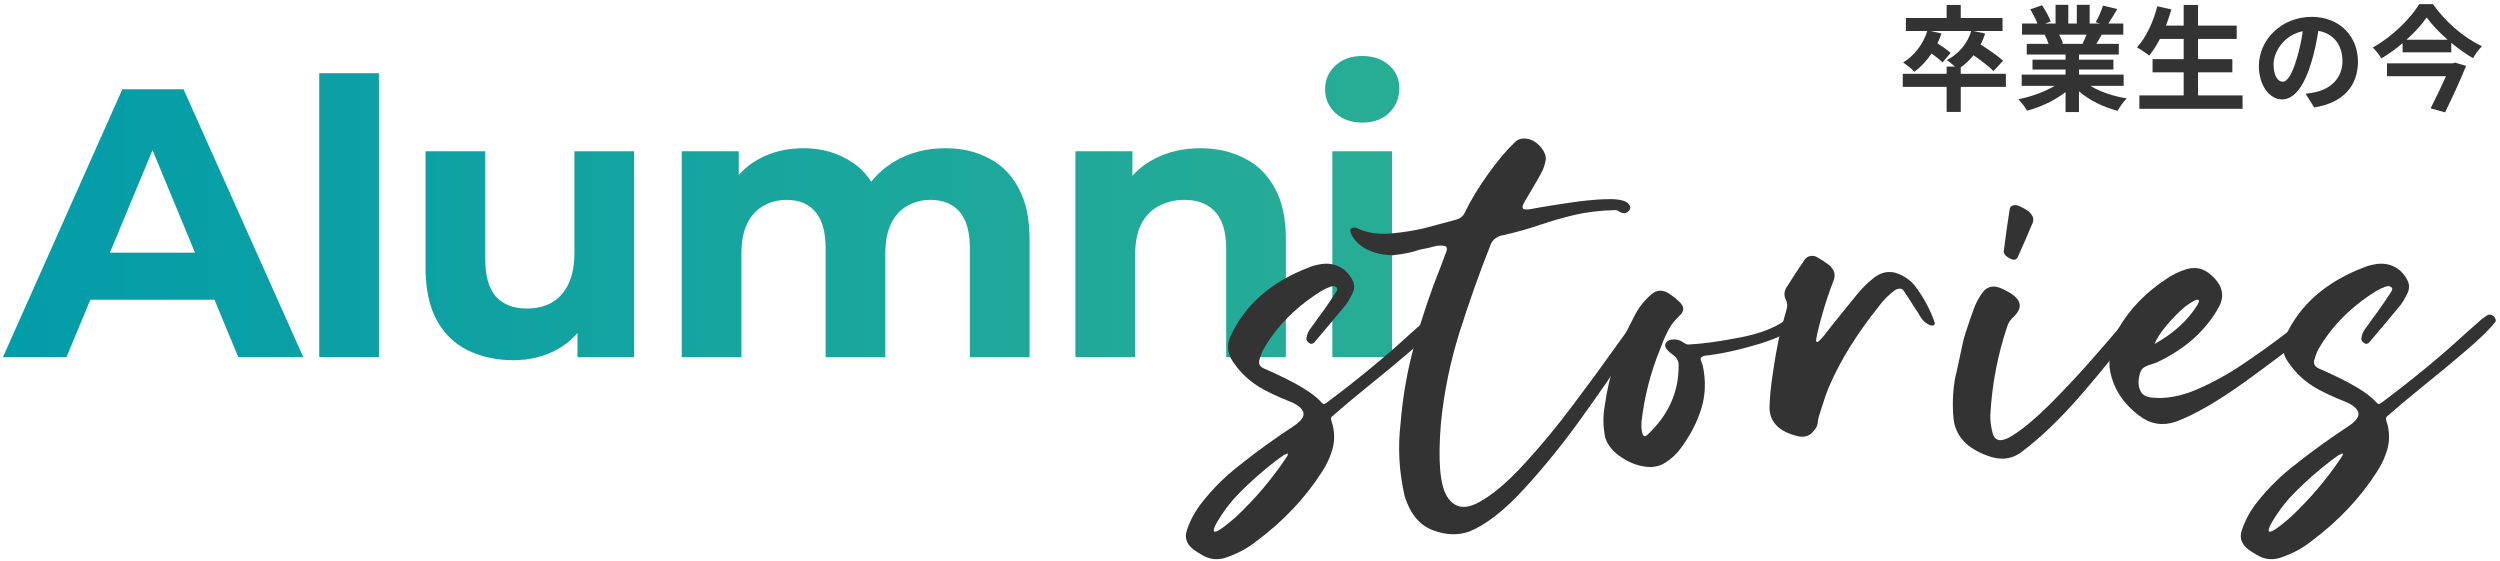 <svg width="392" height="88" viewBox="0 0 392 88" fill="none" xmlns="http://www.w3.org/2000/svg">
<path d="M314.519 11.572V13.624H307.445V17.549H305.231V13.624H298.355V11.572H305.231V10.438H306.527C306.113 10.06 305.591 9.628 305.267 9.43C307.103 8.458 308.489 6.856 309.101 4.858H302.711L304.421 5.254C304.241 5.776 304.043 6.298 303.791 6.784C304.547 7.27 305.411 7.882 305.861 8.296L304.583 9.79C304.223 9.412 303.539 8.872 302.873 8.386C302.099 9.538 301.181 10.511 300.191 11.248C299.813 10.852 298.913 10.133 298.409 9.79C300.155 8.746 301.541 6.946 302.207 4.858H298.841V2.824H305.231V0.772H307.445V2.824H313.997V4.858H309.371L311.279 5.254C311.081 5.866 310.829 6.442 310.559 6.982C311.783 7.756 313.295 8.782 314.087 9.52L312.575 11.14C311.909 10.457 310.631 9.484 309.461 8.656C308.849 9.394 308.183 10.043 307.445 10.565V11.572H314.519Z" fill="#333333"/>
<path d="M327.173 5.434H322.871C323.123 5.902 323.357 6.442 323.483 6.82L323.177 6.874H326.543C326.759 6.442 326.975 5.92 327.173 5.434ZM332.987 13.463H327.767C329.297 14.399 331.385 15.101 333.473 15.425C332.987 15.893 332.357 16.793 332.033 17.369C329.819 16.811 327.641 15.73 325.985 14.326V17.567H323.879V14.434C322.205 15.748 319.991 16.793 317.849 17.351C317.543 16.828 316.931 16 316.481 15.569C318.497 15.155 320.621 14.399 322.169 13.463H317.003V11.698H323.879V10.906H318.695V9.358H323.879V8.548H317.795V6.874H321.215C321.071 6.424 320.837 5.884 320.603 5.47L320.819 5.434H317.057V3.688H319.469C319.217 3.004 318.749 2.14 318.353 1.456L320.189 0.826C320.711 1.6 321.305 2.662 321.557 3.364L320.675 3.688H322.313V0.754H324.311V3.688H325.643V0.754H327.659V3.688H329.261L328.613 3.49C329.045 2.752 329.495 1.672 329.747 0.88L331.997 1.42C331.493 2.248 331.007 3.058 330.593 3.688H332.933V5.434H329.549C329.261 5.956 328.973 6.442 328.703 6.874H332.231V8.548H325.985V9.358H331.385V10.906H325.985V11.698H332.987V13.463Z" fill="#333333"/>
<path d="M344.651 14.957H351.635V17.062H335.453V14.957H342.401V11.338H337.523V9.268H342.401V6.1H338.675C338.153 7.09 337.595 8.008 337.001 8.71C336.569 8.368 335.615 7.72 335.075 7.432C336.479 5.92 337.649 3.436 338.261 0.988L340.475 1.474C340.223 2.338 339.935 3.184 339.629 4.012H342.401V0.772H344.651V4.012H350.717V6.1H344.651V9.268H350.033V11.338H344.651V14.957Z" fill="#333333"/>
<path d="M369.725 9.664C369.725 13.463 367.403 16.145 362.867 16.846L361.517 14.704C362.201 14.633 362.705 14.524 363.191 14.416C365.495 13.877 367.295 12.22 367.295 9.592C367.295 7.108 365.945 5.254 363.515 4.84C363.263 6.37 362.957 8.026 362.435 9.718C361.355 13.354 359.807 15.586 357.845 15.586C355.847 15.586 354.191 13.39 354.191 10.348C354.191 6.19 357.791 2.644 362.453 2.644C366.917 2.644 369.725 5.74 369.725 9.664ZM356.495 10.114C356.495 11.932 357.215 12.815 357.917 12.815C358.673 12.815 359.375 11.681 360.113 9.25C360.527 7.918 360.869 6.388 361.067 4.894C358.097 5.506 356.495 8.134 356.495 10.114Z" fill="#333333"/>
<path d="M384.593 9.934L384.971 9.826L386.681 10.331C385.799 12.544 384.503 15.335 383.387 17.62L381.119 16.991C381.911 15.443 382.829 13.517 383.531 11.95H374.279V9.934H384.593ZM377.339 6.226H383.783C382.469 5.074 381.299 3.85 380.507 2.734C379.733 3.85 378.635 5.074 377.339 6.226ZM379.337 0.646H381.479C383.405 3.4 386.357 5.938 389.165 7.252C388.625 7.792 388.157 8.476 387.761 9.124C386.627 8.458 385.457 7.63 384.359 6.712V8.206H376.727V6.766C375.701 7.648 374.567 8.458 373.397 9.16C373.127 8.656 372.515 7.9 372.047 7.45C375.089 5.776 377.987 2.878 379.337 0.646Z" fill="#333333"/>
<path d="M0.461 56L19.181 14H28.781L47.561 56H37.361L22.001 18.92H25.841L10.421 56H0.461ZM9.821 47L12.401 39.62H34.001L36.641 47H9.821Z" fill="url(#paint0_linear_2237_690)"/>
<path d="M50.058 56V11.48H59.418V56H50.058Z" fill="url(#paint1_linear_2237_690)"/>
<path d="M80.525 56.48C77.845 56.48 75.445 55.96 73.325 54.92C71.245 53.88 69.625 52.3 68.465 50.18C67.305 48.02 66.725 45.28 66.725 41.96V23.72H76.085V40.58C76.085 43.26 76.645 45.24 77.765 46.52C78.925 47.76 80.545 48.38 82.625 48.38C84.065 48.38 85.345 48.08 86.465 47.48C87.585 46.84 88.465 45.88 89.105 44.6C89.745 43.28 90.065 41.64 90.065 39.68V23.72H99.425V56H90.545V47.12L92.165 49.7C91.085 51.94 89.485 53.64 87.365 54.8C85.285 55.92 83.005 56.48 80.525 56.48Z" fill="url(#paint2_linear_2237_690)"/>
<path d="M148.237 23.24C150.797 23.24 153.057 23.76 155.017 24.8C157.017 25.8 158.577 27.36 159.697 29.48C160.857 31.56 161.437 34.24 161.437 37.52V56H152.077V38.96C152.077 36.36 151.537 34.44 150.457 33.2C149.377 31.96 147.857 31.34 145.897 31.34C144.537 31.34 143.317 31.66 142.237 32.3C141.157 32.9 140.317 33.82 139.717 35.06C139.117 36.3 138.817 37.88 138.817 39.8V56H129.457V38.96C129.457 36.36 128.917 34.44 127.837 33.2C126.797 31.96 125.297 31.34 123.337 31.34C121.977 31.34 120.757 31.66 119.677 32.3C118.597 32.9 117.757 33.82 117.157 35.06C116.557 36.3 116.257 37.88 116.257 39.8V56H106.897V23.72H115.837V32.54L114.157 29.96C115.277 27.76 116.857 26.1 118.897 24.98C120.977 23.82 123.337 23.24 125.977 23.24C128.937 23.24 131.517 24 133.717 25.52C135.957 27 137.437 29.28 138.157 32.36L134.857 31.46C135.937 28.94 137.657 26.94 140.017 25.46C142.417 23.98 145.157 23.24 148.237 23.24Z" fill="url(#paint3_linear_2237_690)"/>
<path d="M188.246 23.24C190.806 23.24 193.086 23.76 195.086 24.8C197.126 25.8 198.726 27.36 199.886 29.48C201.046 31.56 201.626 34.24 201.626 37.52V56H192.266V38.96C192.266 36.36 191.686 34.44 190.526 33.2C189.406 31.96 187.806 31.34 185.726 31.34C184.246 31.34 182.906 31.66 181.706 32.3C180.546 32.9 179.626 33.84 178.946 35.12C178.306 36.4 177.986 38.04 177.986 40.04V56H168.626V23.72H177.566V32.66L175.886 29.96C177.046 27.8 178.706 26.14 180.866 24.98C183.026 23.82 185.486 23.24 188.246 23.24Z" fill="url(#paint4_linear_2237_690)"/>
<path d="M208.911 56V23.72H218.271V56H208.911ZM213.591 19.22C211.871 19.22 210.471 18.72 209.391 17.72C208.311 16.72 207.771 15.48 207.771 14C207.771 12.52 208.311 11.28 209.391 10.28C210.471 9.28 211.871 8.78 213.591 8.78C215.311 8.78 216.711 9.26 217.791 10.22C218.871 11.14 219.411 12.34 219.411 13.82C219.411 15.38 218.871 16.68 217.791 17.72C216.751 18.72 215.351 19.22 213.591 19.22Z" fill="url(#paint5_linear_2237_690)"/>
<path d="M207.96 63.183C212.818 59.56 217.168 55.98 221.011 52.442C221.975 51.579 222.856 50.8 223.651 50.106C223.837 49.954 224.032 49.81 224.235 49.675C224.32 49.624 224.396 49.573 224.464 49.522C224.819 49.252 225.192 49.269 225.581 49.573C225.733 49.709 225.835 49.861 225.886 50.03C225.953 50.2 225.936 50.36 225.835 50.513C224.887 51.697 223.338 53.204 221.188 55.032C219.056 56.86 216.838 58.697 214.536 60.542C212.217 62.421 210.33 64.004 208.874 65.29C208.755 65.391 208.696 65.519 208.696 65.671C208.713 65.806 208.755 65.984 208.823 66.204C208.874 66.34 208.925 66.5 208.975 66.686C209.28 67.99 209.263 69.243 208.925 70.444C208.586 71.646 208.053 72.806 207.325 73.923C204.684 78.07 201.231 81.726 196.966 84.891C195.561 86.009 193.927 86.872 192.065 87.481C190.982 87.803 189.949 87.735 188.968 87.278C188.629 87.109 188.299 86.923 187.977 86.72C187.859 86.635 187.74 86.559 187.622 86.491C186.132 85.577 185.633 84.443 186.124 83.089C186.632 81.565 187.41 80.135 188.46 78.798C190.271 76.479 192.421 74.388 194.909 72.526C194.926 72.493 194.951 72.467 194.985 72.45C197.474 70.504 200.055 68.65 202.729 66.89C204.033 66.043 204.574 65.29 204.354 64.63C204.134 63.97 203.39 63.394 202.12 62.903C201.341 62.599 200.571 62.269 199.809 61.913C199.522 61.761 199.225 61.617 198.921 61.481C196.703 60.415 194.96 58.993 193.69 57.216C192.522 55.794 192.26 54.33 192.903 52.823C195.155 47.796 199.352 44.131 205.497 41.829C205.886 41.677 206.284 41.567 206.69 41.499C208.281 41.127 209.678 41.423 210.88 42.388C211.489 42.946 211.921 43.539 212.175 44.165C212.429 44.791 212.369 45.451 211.997 46.145C211.929 46.281 211.853 46.425 211.768 46.577C211.582 46.966 211.354 47.347 211.083 47.72C209.441 49.717 207.782 51.697 206.106 53.661C206.022 53.763 205.903 53.839 205.751 53.89C205.615 53.94 205.472 53.915 205.319 53.813C205.201 53.729 205.091 53.627 204.989 53.509C204.905 53.39 204.854 53.28 204.837 53.179C204.888 52.502 205.15 51.884 205.624 51.325C205.979 50.817 206.343 50.309 206.716 49.802C207.088 49.328 207.444 48.837 207.782 48.329C208.273 47.652 208.738 46.966 209.179 46.272C209.297 46.086 209.416 45.908 209.534 45.739C209.619 45.621 209.669 45.502 209.686 45.384C209.72 45.265 209.678 45.155 209.559 45.054C209.373 44.901 209.187 44.842 209.001 44.876C208.815 44.893 208.637 44.935 208.468 45.003C208.434 45.02 208.408 45.037 208.391 45.054C208.002 45.189 207.638 45.358 207.3 45.562C203.305 48.016 200.25 51.071 198.134 54.727C197.947 55.066 197.795 55.422 197.677 55.794C197.626 55.997 197.567 56.192 197.499 56.378C197.262 57.038 197.541 57.529 198.337 57.85C198.438 57.901 198.54 57.944 198.641 57.977C198.743 58.011 198.836 58.054 198.921 58.104C203.068 59.95 205.768 61.549 207.02 62.903C207.24 63.157 207.401 63.301 207.503 63.335C207.621 63.369 207.774 63.318 207.96 63.183ZM193.792 81.058C196.771 78.248 199.361 75.209 201.561 71.942C201.917 71.434 202.035 71.164 201.917 71.13C201.815 71.096 201.57 71.198 201.181 71.434C200.808 71.688 200.393 71.993 199.936 72.349C199.479 72.704 199.073 73.026 198.718 73.313C198.362 73.618 198.159 73.787 198.108 73.821C196.466 75.192 194.943 76.631 193.538 78.138C193.115 78.612 192.658 79.179 192.167 79.839C191.676 80.516 191.253 81.159 190.897 81.769C190.525 82.395 190.33 82.852 190.313 83.14C190.296 83.444 190.55 83.453 191.075 83.165C191.6 82.877 192.505 82.175 193.792 81.058Z" fill="#333333"/>
<path d="M211.83 36.599C211.78 36.48 211.746 36.362 211.729 36.243C211.695 36.108 211.712 35.998 211.78 35.913C211.915 35.744 212.101 35.668 212.338 35.684C212.558 35.684 212.753 35.735 212.922 35.837C214.378 36.531 216.147 36.785 218.229 36.599C220.294 36.395 222.088 36.099 223.612 35.71C225.135 35.304 226.675 34.889 228.233 34.466C228.927 34.297 229.409 33.916 229.68 33.323C230.628 31.377 231.847 29.362 233.336 27.28C234.843 25.181 236.239 23.522 237.526 22.304C238.084 21.711 238.888 21.567 239.938 21.872C240.632 22.126 241.224 22.575 241.715 23.218C242.206 23.844 242.426 24.453 242.375 25.046C242.257 25.791 242.011 26.502 241.639 27.179C241.284 27.856 240.903 28.524 240.496 29.184C240.175 29.709 239.862 30.242 239.557 30.784C239.489 30.919 239.396 31.072 239.278 31.241C239.091 31.546 238.939 31.834 238.821 32.104C238.702 32.358 238.702 32.562 238.821 32.714C238.956 32.849 239.295 32.883 239.836 32.815C240.209 32.748 240.725 32.655 241.385 32.536C242.722 32.299 244.33 32.045 246.209 31.774C248.088 31.487 249.849 31.309 251.491 31.241C253.149 31.157 254.317 31.3 254.994 31.673C255.367 31.893 255.578 32.181 255.629 32.536C255.629 32.79 255.511 33.01 255.274 33.196C255.054 33.365 254.834 33.442 254.614 33.425C254.36 33.408 254.131 33.332 253.928 33.196C253.725 33.044 253.513 32.959 253.293 32.942C250.856 33.01 248.715 33.264 246.869 33.704C245.024 34.144 243.256 34.652 241.563 35.227C239.836 35.82 237.966 36.353 235.951 36.827C234.834 36.979 234.098 37.479 233.743 38.325C231.948 42.862 230.323 47.44 228.868 52.062C227.412 56.683 226.438 61.405 225.948 66.229C225.457 72.171 225.77 76.039 226.887 77.833C228.004 79.627 229.629 79.957 231.762 78.823C233.912 77.689 236.298 75.692 238.922 72.831C241.546 69.987 244.119 66.881 246.641 63.513C249.18 60.144 251.389 57.131 253.268 54.474C254.419 52.865 255.35 51.571 256.061 50.589C256.078 50.572 256.095 50.555 256.112 50.538C256.45 50.081 256.814 49.632 257.203 49.192C257.44 48.955 257.703 48.837 257.991 48.837C258.278 48.837 258.507 48.93 258.676 49.116C258.862 49.302 258.896 49.522 258.778 49.776C258.541 50.25 258.27 50.716 257.965 51.173C257.474 51.748 256.484 53.153 254.994 55.388C253.099 58.282 250.72 61.718 247.86 65.696C244.999 69.674 242.02 73.347 238.922 76.716C235.825 80.084 232.981 82.293 230.391 83.343C228.58 83.986 226.659 83.91 224.627 83.114C222.579 82.336 221.123 80.575 220.26 77.833C219.38 74.041 219.16 70.258 219.6 66.483C219.938 62.184 220.683 57.977 221.834 53.864C222.968 49.734 224.348 45.655 225.973 41.626C226.125 41.237 226.261 40.873 226.379 40.534C226.498 40.229 226.599 39.959 226.684 39.722C226.904 39.248 226.929 38.909 226.76 38.706C226.591 38.503 226.075 38.452 225.211 38.554C224.534 38.757 223.603 38.968 222.418 39.188C221.606 39.527 220.269 39.806 218.407 40.026C216.968 40.009 215.647 39.722 214.446 39.163C213.227 38.587 212.355 37.733 211.83 36.599Z" fill="#333333"/>
<path d="M263.74 53.559C264.011 53.746 264.214 53.873 264.349 53.94C264.502 54.008 264.654 54.033 264.806 54.017C266.939 53.915 269.648 53.543 272.931 52.899C276.215 52.256 278.695 51.249 280.371 49.878C280.709 49.59 281.09 49.573 281.513 49.827C281.92 50.081 282.081 50.386 281.996 50.741C281.031 51.909 278.966 52.975 275.801 53.94C272.652 54.888 269.791 55.506 267.219 55.794C266.88 55.912 266.694 56.056 266.66 56.225C266.643 56.378 266.694 56.572 266.812 56.809C266.88 56.979 266.948 57.182 267.015 57.419C267.506 59.789 267.413 62.04 266.736 64.173C266.059 66.306 264.993 68.345 263.537 70.292C262.928 71.155 262.132 71.9 261.15 72.526C260.49 72.966 259.711 73.203 258.814 73.237C257.24 73.186 255.759 72.704 254.371 71.79C252.966 70.893 252.077 69.835 251.705 68.616C251.349 66.923 251.324 65.248 251.629 63.589C252.306 58.748 253.829 54.118 256.199 49.7C256.825 48.38 257.739 47.195 258.941 46.145C259.804 45.418 260.744 45.392 261.76 46.069C262.284 46.408 262.758 46.78 263.181 47.187C264.112 47.982 264.18 48.744 263.385 49.472C262.606 50.2 262.013 50.953 261.607 51.731C261.201 52.493 260.845 53.297 260.541 54.144C260.473 54.347 260.397 54.541 260.312 54.727C258.806 58.418 257.832 62.218 257.392 66.128C257.375 66.196 257.367 66.373 257.367 66.661C257.367 66.966 257.392 67.279 257.443 67.6C257.494 67.922 257.579 68.159 257.697 68.311C257.832 68.464 258.027 68.43 258.281 68.21C261.599 65.112 263.241 61.481 263.207 57.317C263.241 56.691 262.97 56.149 262.394 55.692C261.7 55.184 261.294 54.778 261.176 54.474C261.057 54.169 261.074 53.923 261.226 53.737C261.446 53.433 261.802 53.263 262.293 53.229C262.801 53.179 263.283 53.289 263.74 53.559Z" fill="#333333"/>
<path d="M286.019 52.595C286.357 52.155 286.696 51.723 287.034 51.3C288.49 49.472 289.963 47.652 291.452 45.841C292.163 45.011 292.976 44.233 293.89 43.505C295.261 42.472 296.717 42.371 298.257 43.2C299.036 43.606 299.679 44.114 300.187 44.724C301.592 46.552 302.65 48.507 303.361 50.589C303.377 50.657 303.369 50.733 303.335 50.817C303.301 50.902 303.251 50.97 303.183 51.02C303.132 51.037 303.047 51.046 302.929 51.046C302.81 51.029 302.709 51.012 302.624 50.995C302.184 50.792 301.829 50.547 301.558 50.259C301.304 49.954 301.084 49.632 300.898 49.294C300.83 49.158 300.754 49.032 300.669 48.913C300.466 48.608 300.263 48.304 300.06 47.999C299.552 47.169 299.019 46.349 298.46 45.536C298.325 45.35 298.13 45.257 297.876 45.257C297.622 45.257 297.368 45.341 297.114 45.511C296.133 46.239 295.312 47.059 294.652 47.974C294.618 48.007 294.592 48.041 294.575 48.075C291.173 52.324 288.609 56.446 286.882 60.44C286.747 60.728 286.552 61.219 286.298 61.913C286.061 62.607 285.833 63.301 285.613 63.995C285.392 64.672 285.249 65.129 285.181 65.366C285.113 65.637 285.071 65.865 285.054 66.052C285.037 66.323 284.978 66.585 284.876 66.839C284.775 67.093 284.538 67.423 284.165 67.829C283.59 68.421 282.82 68.608 281.855 68.388C279.011 67.694 277.547 66.246 277.462 64.046C277.479 62.505 277.648 60.686 277.97 58.587C278.275 56.488 278.588 54.677 278.909 53.153C279.197 51.918 279.519 50.682 279.874 49.446C279.959 49.175 280.035 48.905 280.103 48.634C280.306 48.075 280.28 47.533 280.027 47.009C279.671 46.298 279.739 45.595 280.23 44.901C281.11 43.496 282.024 42.1 282.972 40.712C283.192 40.407 283.48 40.221 283.835 40.153C284.191 40.069 284.538 40.119 284.876 40.306C285.553 40.678 286.18 41.084 286.755 41.524C287.669 42.252 287.898 43.132 287.441 44.165C286.78 45.875 286.205 47.601 285.714 49.345C285.426 50.326 285.172 51.308 284.952 52.29C284.935 52.375 284.919 52.459 284.902 52.544C284.715 53.34 284.732 53.703 284.952 53.636C285.172 53.568 285.528 53.221 286.019 52.595Z" fill="#333333"/>
<path d="M318.809 34.161C318.809 34.229 318.809 34.297 318.809 34.364C318.826 34.533 318.809 34.694 318.758 34.847C318.014 36.641 317.243 38.418 316.448 40.179C316.397 40.331 316.296 40.475 316.143 40.61C316.008 40.729 315.805 40.754 315.534 40.687C315.145 40.551 314.806 40.356 314.518 40.102C314.417 40.001 314.332 39.891 314.264 39.772C314.197 39.637 314.171 39.519 314.188 39.417C314.459 37.183 314.772 34.965 315.128 32.765C315.178 32.477 315.348 32.291 315.635 32.206C315.94 32.121 316.262 32.155 316.6 32.308C317.091 32.511 317.54 32.756 317.946 33.044C318.352 33.332 318.64 33.704 318.809 34.161ZM307.891 53.229C307.993 52.891 308.094 52.552 308.196 52.214C308.602 50.944 309.034 49.683 309.491 48.431C309.812 47.55 310.253 46.721 310.811 45.942C311.573 44.842 312.656 44.639 314.061 45.333C314.349 45.468 314.628 45.612 314.899 45.765C316.947 46.916 317.243 48.202 315.788 49.624C315.297 50.064 314.958 50.547 314.772 51.071C313.232 55.642 312.335 60.322 312.081 65.112C312.064 66.128 312.208 67.135 312.512 68.134C312.936 69.268 313.968 69.31 315.61 68.261C317.269 67.211 319.182 65.612 321.348 63.462C323.515 61.295 325.58 59.103 327.544 56.886C329.507 54.651 331.005 52.925 332.038 51.706C332.562 51.08 332.876 50.716 332.977 50.614C333.688 49.988 334.238 49.802 334.628 50.056C334.814 50.157 334.932 50.318 334.983 50.538C335.051 50.758 335 50.987 334.831 51.224C332.783 54.152 330.023 57.622 326.553 61.634C323.1 65.645 319.825 68.785 316.727 71.054C315.255 72.052 313.562 72.188 311.649 71.46C308.399 70.292 306.622 68.362 306.317 65.671C306.114 63.555 306.19 61.456 306.546 59.374C306.579 59.154 306.63 58.925 306.698 58.688C306.766 58.468 306.816 58.248 306.85 58.028L307.891 53.229Z" fill="#333333"/>
<path d="M330.779 57.571C330.661 55.557 331.101 53.576 332.1 51.63C333.928 48.431 336.56 45.731 339.996 43.53C340.724 43.056 341.52 42.667 342.383 42.362C344.059 41.719 345.514 41.99 346.75 43.175C348.477 44.681 348.874 46.323 347.943 48.1C345.895 51.825 342.654 54.727 338.219 56.809C337.948 56.928 337.66 57.03 337.356 57.114C337 57.216 336.67 57.343 336.365 57.495C336.061 57.647 335.841 57.867 335.705 58.155C335.502 58.595 335.375 59.129 335.324 59.755C335.29 60.381 335.417 60.948 335.705 61.456C336.01 61.964 336.577 62.26 337.406 62.345C339.59 62.565 341.917 62.15 344.389 61.1C346.877 60.034 349.315 58.697 351.701 57.089C354.088 55.481 356.238 53.94 358.15 52.468C359.183 51.706 360.097 51.037 360.893 50.462C361.417 50.191 361.883 50.267 362.289 50.69C362.458 50.877 362.577 51.071 362.645 51.274C362.712 51.461 362.653 51.655 362.467 51.858C362.298 52.044 362.103 52.214 361.883 52.366C361.866 52.383 361.858 52.392 361.858 52.392C359.471 54.355 356.17 56.86 351.955 59.907C347.74 62.937 344.143 65.011 341.164 66.128C339.099 66.822 337.203 66.517 335.477 65.214C332.734 63.149 331.169 60.601 330.779 57.571ZM337.838 53.94C340.851 52.248 343.094 50.2 344.566 47.796C344.82 47.322 344.863 47.059 344.693 47.009C344.541 46.941 344.262 47.026 343.856 47.263C343.449 47.483 343.001 47.787 342.51 48.177C341.511 49.04 340.546 50.03 339.615 51.147C338.701 52.265 338.109 53.196 337.838 53.94Z" fill="#333333"/>
<path d="M373.371 63.183C378.229 59.56 382.579 55.98 386.421 52.442C387.386 51.579 388.266 50.8 389.062 50.106C389.248 49.954 389.443 49.81 389.646 49.675C389.731 49.624 389.807 49.573 389.875 49.522C390.23 49.252 390.602 49.269 390.992 49.573C391.144 49.709 391.246 49.861 391.296 50.03C391.364 50.2 391.347 50.36 391.246 50.513C390.298 51.697 388.749 53.204 386.599 55.032C384.466 56.86 382.249 58.697 379.947 60.542C377.628 62.421 375.74 64.004 374.285 65.29C374.166 65.391 374.107 65.519 374.107 65.671C374.124 65.806 374.166 65.984 374.234 66.204C374.285 66.34 374.335 66.5 374.386 66.686C374.691 67.99 374.674 69.243 374.335 70.444C373.997 71.646 373.464 72.806 372.736 73.923C370.095 78.07 366.642 81.726 362.376 84.891C360.972 86.009 359.338 86.872 357.476 87.481C356.393 87.803 355.36 87.735 354.378 87.278C354.04 87.109 353.71 86.923 353.388 86.72C353.27 86.635 353.151 86.559 353.033 86.491C351.543 85.577 351.044 84.443 351.535 83.089C352.043 81.565 352.821 80.135 353.871 78.798C355.682 76.479 357.832 74.388 360.32 72.526C360.337 72.493 360.362 72.467 360.396 72.45C362.884 70.504 365.466 68.65 368.14 66.89C369.444 66.043 369.985 65.29 369.765 64.63C369.545 63.97 368.8 63.394 367.531 62.903C366.752 62.599 365.982 62.269 365.22 61.913C364.932 61.761 364.636 61.617 364.332 61.481C362.114 60.415 360.371 58.993 359.101 57.216C357.933 55.794 357.671 54.33 358.314 52.823C360.565 47.796 364.763 44.131 370.908 41.829C371.297 41.677 371.695 41.567 372.101 41.499C373.692 41.127 375.089 41.423 376.291 42.388C376.9 42.946 377.332 43.539 377.585 44.165C377.839 44.791 377.78 45.451 377.408 46.145C377.34 46.281 377.264 46.425 377.179 46.577C376.993 46.966 376.765 47.347 376.494 47.72C374.852 49.717 373.193 51.697 371.517 53.661C371.432 53.763 371.314 53.839 371.162 53.89C371.026 53.94 370.882 53.915 370.73 53.813C370.612 53.729 370.501 53.627 370.4 53.509C370.315 53.39 370.265 53.28 370.248 53.179C370.298 52.502 370.561 51.884 371.035 51.325C371.39 50.817 371.754 50.309 372.126 49.802C372.499 49.328 372.854 48.837 373.193 48.329C373.684 47.652 374.149 46.966 374.589 46.272C374.708 46.086 374.826 45.908 374.945 45.739C375.029 45.621 375.08 45.502 375.097 45.384C375.131 45.265 375.089 45.155 374.97 45.054C374.784 44.901 374.598 44.842 374.412 44.876C374.225 44.893 374.048 44.935 373.878 45.003C373.845 45.02 373.819 45.037 373.802 45.054C373.413 45.189 373.049 45.358 372.71 45.562C368.716 48.016 365.66 51.071 363.544 54.727C363.358 55.066 363.206 55.422 363.087 55.794C363.037 55.997 362.977 56.192 362.91 56.378C362.673 57.038 362.952 57.529 363.748 57.85C363.849 57.901 363.951 57.944 364.052 57.977C364.154 58.011 364.247 58.054 364.332 58.104C368.479 59.95 371.179 61.549 372.431 62.903C372.651 63.157 372.812 63.301 372.914 63.335C373.032 63.369 373.184 63.318 373.371 63.183ZM359.203 81.058C362.182 78.248 364.772 75.209 366.972 71.942C367.328 71.434 367.446 71.164 367.328 71.13C367.226 71.096 366.981 71.198 366.591 71.434C366.219 71.688 365.804 71.993 365.347 72.349C364.89 72.704 364.484 73.026 364.128 73.313C363.773 73.618 363.57 73.787 363.519 73.821C361.877 75.192 360.354 76.631 358.949 78.138C358.526 78.612 358.069 79.179 357.578 79.839C357.087 80.516 356.664 81.159 356.308 81.769C355.936 82.395 355.741 82.852 355.724 83.14C355.707 83.444 355.961 83.453 356.486 83.165C357.011 82.877 357.916 82.175 359.203 81.058Z" fill="#333333"/>
<defs>
<linearGradient id="paint0_linear_2237_690" x1="0.461" y1="32.63" x2="219.411" y2="32.63" gradientUnits="userSpaceOnUse">
<stop stop-color="#039CA9"/>
<stop offset="1" stop-color="#28AD95"/>
</linearGradient>
<linearGradient id="paint1_linear_2237_690" x1="0.461" y1="32.63" x2="219.411" y2="32.63" gradientUnits="userSpaceOnUse">
<stop stop-color="#039CA9"/>
<stop offset="1" stop-color="#28AD95"/>
</linearGradient>
<linearGradient id="paint2_linear_2237_690" x1="0.461" y1="32.63" x2="219.411" y2="32.63" gradientUnits="userSpaceOnUse">
<stop stop-color="#039CA9"/>
<stop offset="1" stop-color="#28AD95"/>
</linearGradient>
<linearGradient id="paint3_linear_2237_690" x1="0.461" y1="32.63" x2="219.411" y2="32.63" gradientUnits="userSpaceOnUse">
<stop stop-color="#039CA9"/>
<stop offset="1" stop-color="#28AD95"/>
</linearGradient>
<linearGradient id="paint4_linear_2237_690" x1="0.461" y1="32.63" x2="219.411" y2="32.63" gradientUnits="userSpaceOnUse">
<stop stop-color="#039CA9"/>
<stop offset="1" stop-color="#28AD95"/>
</linearGradient>
<linearGradient id="paint5_linear_2237_690" x1="0.461" y1="32.63" x2="219.411" y2="32.63" gradientUnits="userSpaceOnUse">
<stop stop-color="#039CA9"/>
<stop offset="1" stop-color="#28AD95"/>
</linearGradient>
</defs>
</svg>
